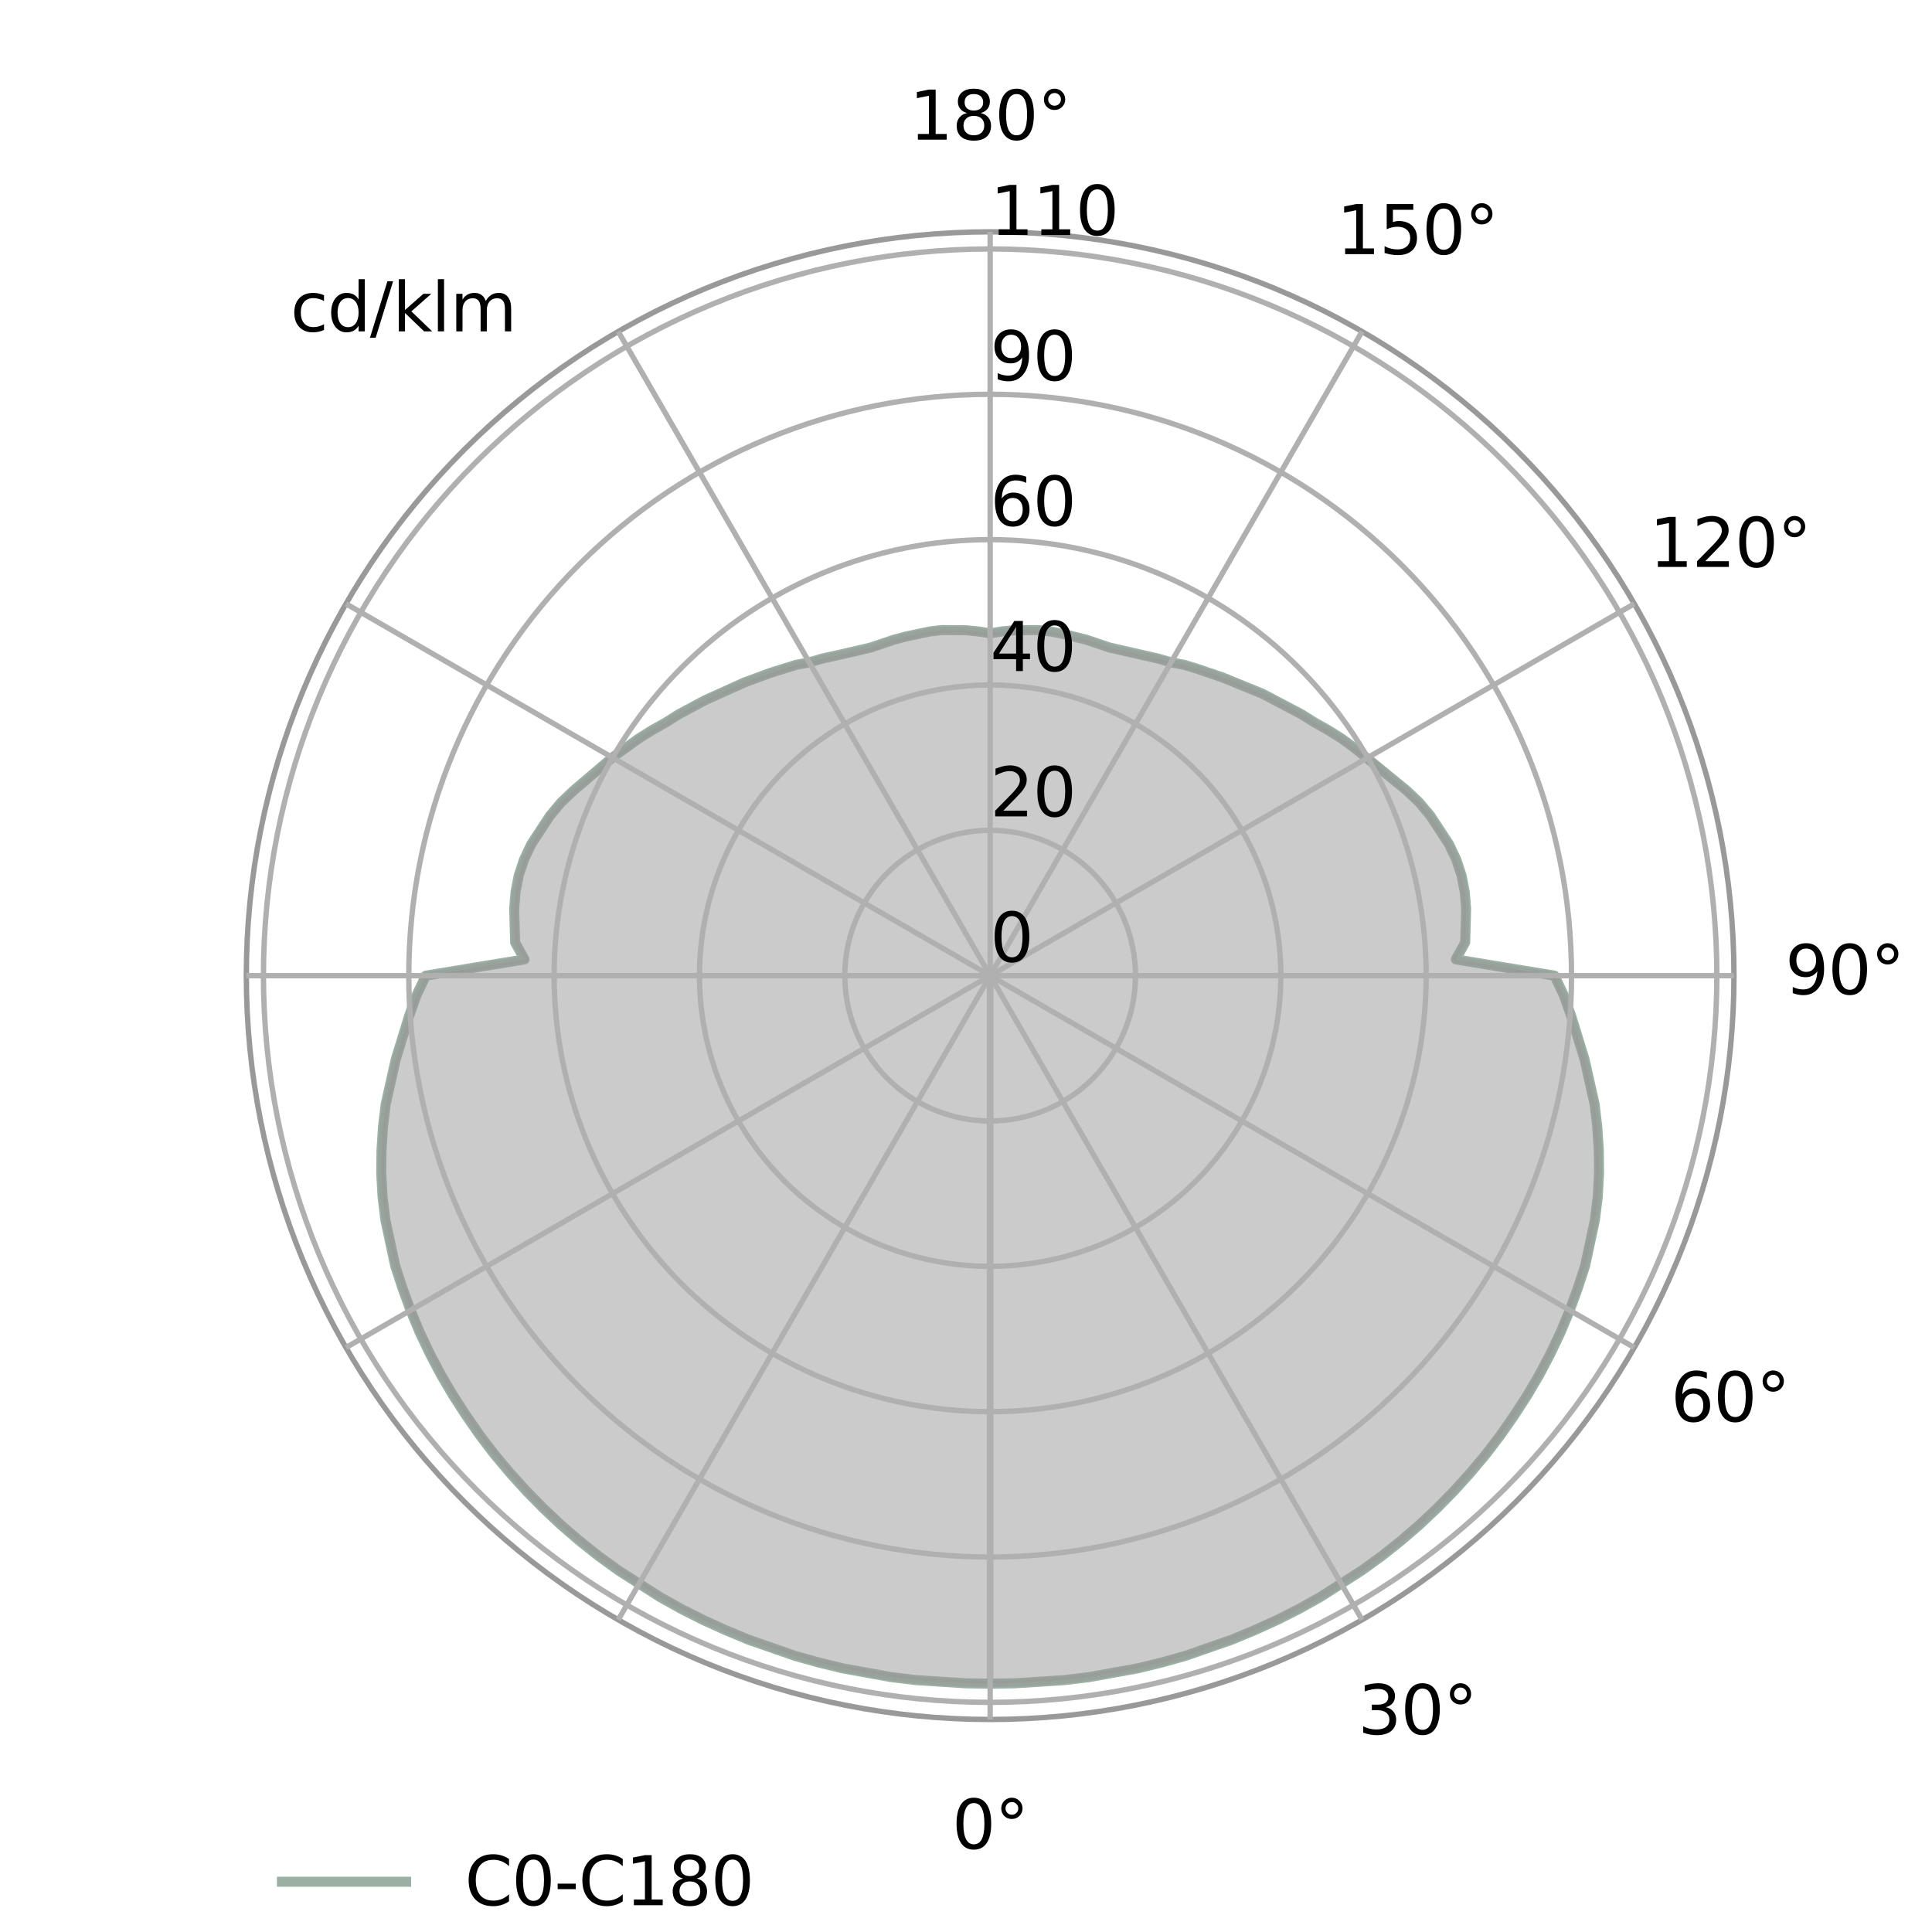 <?xml version="1.0" encoding="utf-8"?><!DOCTYPE svg PUBLIC "-//W3C//DTD SVG 1.1//EN"
  "http://www.w3.org/Graphics/SVG/1.1/DTD/svg11.dtd"><svg xmlns="http://www.w3.org/2000/svg" xmlns:xlink="http://www.w3.org/1999/xlink" width="288pt" height="288pt" viewBox="0 0 288 288"><defs><style>*{stroke-linejoin:round;stroke-linecap:butt}</style></defs><g id="figure_1"><path id="patch_1" fill="#fff" d="M 0 288 L 288 288 L 288 0 L 0 0 z"/><g id="axes_1"><path id="patch_2" fill="#fff" d="M 258.48 145.44 C 258.48 130.879 255.612 116.46 250.04 103.008 C 244.468 89.556 236.3 77.332 226.004 67.036 C 215.708 56.74 203.484 48.572 190.032 43 C 176.58 37.428 162.161 34.56 147.6 34.56 C 133.039 34.56 118.62 37.428 105.168 43 C 91.716 48.572 79.492 56.74 69.196 67.036 C 58.9 77.332 50.732 89.556 45.16 103.008 C 39.588 116.46 36.72 130.879 36.72 145.44 C 36.72 160.001 39.588 174.42 45.16 187.872 C 50.732 201.324 58.9 213.548 69.196 223.844 C 79.492 234.14 91.716 242.308 105.168 247.88 C 118.62 253.452 133.039 256.32 147.6 256.32 C 162.161 256.32 176.58 253.452 190.032 247.88 C 203.484 242.308 215.708 234.14 226.004 223.844 C 236.3 213.548 244.468 201.324 250.04 187.872 C 255.612 174.42 258.48 160.001 258.48 145.44 M 147.6 145.44 C 147.6 145.44 147.6 145.44 147.6 145.44 C 147.6 145.44 147.6 145.44 147.6 145.44 C 147.6 145.44 147.6 145.44 147.6 145.44 C 147.6 145.44 147.6 145.44 147.6 145.44 C 147.6 145.44 147.6 145.44 147.6 145.44 C 147.6 145.44 147.6 145.44 147.6 145.44 C 147.6 145.44 147.6 145.44 147.6 145.44 C 147.6 145.44 147.6 145.44 147.6 145.44 C 147.6 145.44 147.6 145.44 147.6 145.44 C 147.6 145.44 147.6 145.44 147.6 145.44 C 147.6 145.44 147.6 145.44 147.6 145.44 C 147.6 145.44 147.6 145.44 147.6 145.44 C 147.6 145.44 147.6 145.44 147.6 145.44 C 147.6 145.44 147.6 145.44 147.6 145.44 C 147.6 145.44 147.6 145.44 147.6 145.44 C 147.6 145.44 147.6 145.44 147.6 145.44 z"/><path id="patch_3" fill="none" stroke="#999" stroke-linecap="square" stroke-linejoin="miter" stroke-width=".8" d="M 147.6 256.32 C 162.161 256.32 176.58 253.452 190.032 247.88 C 203.484 242.308 215.708 234.14 226.004 223.844 C 236.3 213.548 244.468 201.324 250.04 187.872 C 255.612 174.42 258.48 160.001 258.48 145.44 C 258.48 130.879 255.612 116.46 250.04 103.008 C 244.468 89.556 236.3 77.332 226.004 67.036 C 215.708 56.74 203.484 48.572 190.032 43 C 176.58 37.428 162.161 34.56 147.6 34.56 C 133.039 34.56 118.62 37.428 105.168 43 C 91.716 48.572 79.492 56.74 69.196 67.036 C 58.9 77.332 50.732 89.556 45.16 103.008 C 39.588 116.46 36.72 130.879 36.72 145.44 C 36.72 160.001 39.588 174.42 45.16 187.872 C 50.732 201.324 58.9 213.548 69.196 223.844 C 79.492 234.14 91.716 242.308 105.168 247.88 C 118.62 253.452 133.039 256.32 147.6 256.32"/><path id="line2d_1" fill="none" stroke="#9bafa3" stroke-linecap="square" stroke-width="1.5" d="M 147.6 250.989 L 151.284 250.925 L 158.637 250.451 L 162.297 250.012 L 169.549 248.703 L 173.13 247.834 L 176.676 246.842 L 183.627 244.423 L 187.021 243.011 L 190.365 241.492 L 193.642 239.84 L 196.842 238.05 L 203.004 234.104 L 205.962 231.965 L 208.814 229.694 L 211.573 227.322 L 214.215 224.829 L 216.754 222.243 L 219.18 219.563 L 221.496 216.801 L 223.677 213.94 L 225.725 210.994 L 227.668 207.996 L 229.473 204.924 L 231.127 201.78 L 232.646 198.582 L 233.999 195.322 L 235.201 192.018 L 236.288 188.696 L 237.749 181.862 L 238.171 178.405 L 238.365 174.931 L 238.331 171.457 L 238.106 168.006 L 237.703 164.592 L 236.198 157.892 L 234.229 151.498 L 233.136 148.427 L 231.732 145.44 L 217.014 143.016 L 218.411 140.488 L 218.549 135.469 L 218.348 132.965 L 217.87 130.504 L 217.078 128.117 L 215.991 125.829 L 213.193 121.566 L 211.545 119.604 L 209.656 117.811 L 201.916 111.499 L 199.998 110.097 L 197.983 108.835 L 195.928 107.682 L 194.027 106.483 L 188.187 103.411 L 182.311 101.012 L 178.455 99.695 L 176.548 99.113 L 174.563 98.739 L 172.72 98.195 L 165.403 96.528 L 161.959 95.366 L 158.431 94.486 L 156.646 94.139 L 154.84 93.925 L 151.2 93.952 L 149.392 94.123 L 147.6 94.407 L 145.808 94.123 L 144 93.952 L 140.36 93.925 L 138.554 94.139 L 134.998 94.895 L 133.241 95.366 L 129.797 96.528 L 126.197 97.368 L 122.48 98.195 L 120.637 98.739 L 118.652 99.113 L 114.814 100.314 L 110.934 101.744 L 105.088 104.386 L 101.173 106.483 L 99.272 107.682 L 97.217 108.835 L 95.202 110.097 L 91.286 112.927 L 85.544 117.811 L 83.655 119.604 L 82.007 121.566 L 79.209 125.829 L 78.122 128.117 L 77.33 130.504 L 76.852 132.965 L 76.651 135.469 L 76.789 140.488 L 78.186 143.016 L 63.468 145.44 L 62.064 148.427 L 60.971 151.498 L 59.002 157.892 L 57.497 164.592 L 57.094 168.006 L 56.869 171.457 L 56.835 174.931 L 57.029 178.405 L 57.451 181.862 L 58.912 188.696 L 59.999 192.018 L 61.201 195.322 L 62.554 198.582 L 64.073 201.78 L 65.727 204.924 L 67.532 207.996 L 69.475 210.994 L 71.523 213.94 L 73.704 216.801 L 76.02 219.563 L 78.446 222.243 L 80.985 224.829 L 83.627 227.322 L 86.386 229.694 L 89.238 231.965 L 92.196 234.104 L 98.358 238.05 L 101.558 239.84 L 104.835 241.492 L 108.179 243.011 L 111.573 244.423 L 118.524 246.842 L 122.07 247.834 L 125.651 248.703 L 132.903 250.012 L 136.563 250.451 L 143.916 250.925 L 147.6 250.989 L 147.6 250.989" clip-path="url(#p87bc4ea89e)"/><g id="PolyCollection_1"><defs><path id="m1d4129e392" stroke="#999" stroke-opacity=".5" d="M 147.6 -37.011 L 147.6 -142.56 L 147.6 -142.56 L 147.6 -142.56 L 147.6 -142.56 L 147.6 -142.56 L 147.6 -142.56 L 147.6 -142.56 L 147.6 -142.56 L 147.6 -142.56 L 147.6 -142.56 L 147.6 -142.56 L 147.6 -142.56 L 147.6 -142.56 L 147.6 -142.56 L 147.6 -142.56 L 147.6 -142.56 L 147.6 -142.56 L 147.6 -142.56 L 147.6 -142.56 L 147.6 -142.56 L 147.6 -142.56 L 147.6 -142.56 L 147.6 -142.56 L 147.6 -142.56 L 147.6 -142.56 L 147.6 -142.56 L 147.6 -142.56 L 147.6 -142.56 L 147.6 -142.56 L 147.6 -142.56 L 147.6 -142.56 L 147.6 -142.56 L 147.6 -142.56 L 147.6 -142.56 L 147.6 -142.56 L 147.6 -142.56 L 147.6 -142.56 L 147.6 -142.56 L 147.6 -142.56 L 147.6 -142.56 L 147.6 -142.56 L 147.6 -142.56 L 147.6 -142.56 L 147.6 -142.56 L 147.6 -142.56 L 147.6 -142.56 L 147.6 -142.56 L 147.6 -142.56 L 147.6 -142.56 L 147.6 -142.56 L 147.6 -142.56 L 147.6 -142.56 L 147.6 -142.56 L 147.6 -142.56 L 147.6 -142.56 L 147.6 -142.56 L 147.6 -142.56 L 147.6 -142.56 L 147.6 -142.56 L 147.6 -142.56 L 147.6 -142.56 L 147.6 -142.56 L 147.6 -142.56 L 147.6 -142.56 L 147.6 -142.56 L 147.6 -142.56 L 147.6 -142.56 L 147.6 -142.56 L 147.6 -142.56 L 147.6 -142.56 L 147.6 -142.56 L 147.6 -142.56 L 147.6 -142.56 L 147.6 -142.56 L 147.6 -142.56 L 147.6 -142.56 L 147.6 -142.56 L 147.6 -142.56 L 147.6 -142.56 L 147.6 -142.56 L 147.6 -142.56 L 147.6 -142.56 L 147.6 -142.56 L 147.6 -142.56 L 147.6 -142.56 L 147.6 -142.56 L 147.6 -142.56 L 147.6 -142.56 L 147.6 -142.56 L 147.6 -142.56 L 147.6 -142.56 L 147.6 -142.56 L 147.6 -142.56 L 147.6 -142.56 L 147.6 -142.56 L 147.6 -142.56 L 147.6 -142.56 L 147.6 -142.56 L 147.6 -142.56 L 147.6 -142.56 L 147.6 -142.56 L 147.6 -142.56 L 147.6 -142.56 L 147.6 -142.56 L 147.6 -142.56 L 147.6 -142.56 L 147.6 -142.56 L 147.6 -142.56 L 147.6 -142.56 L 147.6 -142.56 L 147.6 -142.56 L 147.6 -142.56 L 147.6 -142.56 L 147.6 -142.56 L 147.6 -142.56 L 147.6 -142.56 L 147.6 -142.56 L 147.6 -142.56 L 147.6 -142.56 L 147.6 -142.56 L 147.6 -142.56 L 147.6 -142.56 L 147.6 -142.56 L 147.6 -142.56 L 147.6 -142.56 L 147.6 -142.56 L 147.6 -142.56 L 147.6 -142.56 L 147.6 -142.56 L 147.6 -142.56 L 147.6 -142.56 L 147.6 -142.56 L 147.6 -142.56 L 147.6 -142.56 L 147.6 -142.56 L 147.6 -142.56 L 147.6 -142.56 L 147.6 -142.56 L 147.6 -142.56 L 147.6 -142.56 L 147.6 -142.56 L 147.6 -142.56 L 147.6 -142.56 L 147.6 -142.56 L 147.6 -142.56 L 147.6 -142.56 L 147.6 -142.56 L 147.6 -142.56 L 147.6 -142.56 L 147.6 -142.56 L 147.6 -142.56 L 147.6 -142.56 L 147.6 -142.56 L 147.6 -142.56 L 147.6 -142.56 L 147.6 -142.56 L 147.6 -142.56 L 147.6 -142.56 L 147.6 -142.56 L 147.6 -142.56 L 147.6 -142.56 L 147.6 -142.56 L 147.6 -142.56 L 147.6 -142.56 L 147.6 -142.56 L 147.6 -142.56 L 147.6 -142.56 L 147.6 -142.56 L 147.6 -142.56 L 147.6 -142.56 L 147.6 -142.56 L 147.6 -142.56 L 147.6 -142.56 L 147.6 -142.56 L 147.6 -142.56 L 147.6 -142.56 L 147.6 -142.56 L 147.6 -142.56 L 147.6 -142.56 L 147.6 -142.56 L 147.6 -142.56 L 147.6 -37.011 L 147.6 -37.011 L 143.916 -37.075 L 140.237 -37.258 L 136.563 -37.549 L 132.903 -37.988 L 129.272 -38.614 L 125.651 -39.297 L 122.07 -40.166 L 118.524 -41.158 L 115.034 -42.332 L 111.573 -43.577 L 108.179 -44.989 L 104.835 -46.508 L 101.558 -48.16 L 98.358 -49.95 L 95.248 -51.884 L 92.196 -53.896 L 89.238 -56.035 L 86.386 -58.306 L 83.627 -60.678 L 80.985 -63.171 L 78.446 -65.757 L 76.02 -68.437 L 73.704 -71.199 L 71.523 -74.06 L 69.475 -77.006 L 67.532 -80.004 L 65.727 -83.076 L 64.073 -86.22 L 62.554 -89.418 L 61.201 -92.678 L 59.999 -95.982 L 58.912 -99.304 L 58.135 -102.728 L 57.451 -106.138 L 57.029 -109.595 L 56.835 -113.069 L 56.869 -116.543 L 57.094 -119.994 L 57.497 -123.408 L 58.267 -126.808 L 59.002 -130.108 L 59.989 -133.352 L 60.971 -136.502 L 62.064 -139.573 L 63.468 -142.56 L 78.186 -144.984 L 76.789 -147.512 L 76.681 -150.014 L 76.651 -152.531 L 76.852 -155.035 L 77.33 -157.496 L 78.122 -159.883 L 79.209 -162.171 L 80.575 -164.338 L 82.007 -166.434 L 83.655 -168.396 L 85.544 -170.189 L 87.544 -171.851 L 89.394 -173.509 L 91.286 -175.073 L 93.284 -176.501 L 95.202 -177.903 L 97.217 -179.165 L 99.272 -180.318 L 101.173 -181.517 L 103.151 -182.582 L 105.088 -183.614 L 107.013 -184.589 L 109.009 -185.419 L 110.934 -186.256 L 112.889 -186.988 L 114.814 -187.686 L 116.745 -188.305 L 118.652 -188.887 L 120.637 -189.261 L 122.48 -189.805 L 124.354 -190.222 L 126.197 -190.632 L 128.025 -191.01 L 129.797 -191.472 L 131.518 -192.054 L 133.241 -192.634 L 134.998 -193.105 L 136.769 -193.514 L 138.554 -193.861 L 140.36 -194.075 L 142.183 -194.103 L 144 -194.048 L 145.808 -193.877 L 147.6 -193.593 L 149.392 -193.877 L 151.2 -194.048 L 153.017 -194.103 L 154.84 -194.075 L 156.646 -193.861 L 158.431 -193.514 L 160.202 -193.105 L 161.959 -192.634 L 163.682 -192.054 L 165.403 -191.472 L 167.175 -191.01 L 169.003 -190.632 L 170.846 -190.222 L 172.72 -189.805 L 174.563 -189.261 L 176.548 -188.887 L 178.455 -188.305 L 180.386 -187.686 L 182.311 -186.988 L 184.266 -186.256 L 186.191 -185.419 L 188.187 -184.589 L 190.112 -183.614 L 192.049 -182.582 L 194.027 -181.517 L 195.928 -180.318 L 197.983 -179.165 L 199.998 -177.903 L 201.916 -176.501 L 203.914 -175.073 L 205.806 -173.509 L 207.656 -171.851 L 209.656 -170.189 L 211.545 -168.396 L 213.193 -166.434 L 214.625 -164.338 L 215.991 -162.171 L 217.078 -159.883 L 217.87 -157.496 L 218.348 -155.035 L 218.549 -152.531 L 218.519 -150.014 L 218.411 -147.512 L 217.014 -144.984 L 231.732 -142.56 L 233.136 -139.573 L 234.229 -136.502 L 235.211 -133.352 L 236.198 -130.108 L 236.933 -126.808 L 237.703 -123.408 L 238.106 -119.994 L 238.331 -116.543 L 238.365 -113.069 L 238.171 -109.595 L 237.749 -106.138 L 237.065 -102.728 L 236.288 -99.304 L 235.201 -95.982 L 233.999 -92.678 L 232.646 -89.418 L 231.127 -86.22 L 229.473 -83.076 L 227.668 -80.004 L 225.725 -77.006 L 223.677 -74.06 L 221.496 -71.199 L 219.18 -68.437 L 216.754 -65.757 L 214.215 -63.171 L 211.573 -60.678 L 208.814 -58.306 L 205.962 -56.035 L 203.004 -53.896 L 199.952 -51.884 L 196.842 -49.95 L 193.642 -48.16 L 190.365 -46.508 L 187.021 -44.989 L 183.627 -43.577 L 180.166 -42.332 L 176.676 -41.158 L 173.13 -40.166 L 169.549 -39.297 L 165.928 -38.614 L 162.297 -37.988 L 158.637 -37.549 L 154.963 -37.258 L 151.284 -37.075 L 147.6 -37.011 z"/></defs><g clip-path="url(#p87bc4ea89e)"><use xlink:href="#m1d4129e392" y="288" fill="#999" fill-opacity=".5" stroke="#999" stroke-opacity=".5"/></g></g><g id="matplotlib.axis_1"><g id="xtick_1"><path id="line2d_2" fill="none" stroke="#b0b0b0" stroke-linecap="square" stroke-width=".8" d="M 147.6 145.44 L 147.6 256.32" clip-path="url(#p87bc4ea89e)"/><g id="text_1" transform="matrix(.1 0 0 -.1 141.919 275.58)"><defs><path id="DejaVuSans-30" d="M 2034 4250 Q 1547 4250 1301 3770 Q 1056 3291 1056 2328 Q 1056 1369 1301 889 Q 1547 409 2034 409 Q 2525 409 2770 889 Q 3016 1369 3016 2328 Q 3016 3291 2770 3770 Q 2525 4250 2034 4250 z M 2034 4750 Q 2819 4750 3233 4129 Q 3647 3509 3647 2328 Q 3647 1150 3233 529 Q 2819 -91 2034 -91 Q 1250 -91 836 529 Q 422 1150 422 2328 Q 422 3509 836 4129 Q 1250 4750 2034 4750 z" transform="scale(.016)"/><path id="DejaVuSans-b0" d="M 1600 4347 Q 1350 4347 1178 4173 Q 1006 4000 1006 3750 Q 1006 3503 1178 3333 Q 1350 3163 1600 3163 Q 1850 3163 2022 3333 Q 2194 3503 2194 3750 Q 2194 3997 2020 4172 Q 1847 4347 1600 4347 z M 1600 4750 Q 1800 4750 1984 4673 Q 2169 4597 2303 4453 Q 2447 4313 2519 4134 Q 2591 3956 2591 3750 Q 2591 3338 2302 3052 Q 2013 2766 1594 2766 Q 1172 2766 890 3047 Q 609 3328 609 3750 Q 609 4169 896 4459 Q 1184 4750 1600 4750 z" transform="scale(.016)"/></defs><use xlink:href="#DejaVuSans-30"/><use xlink:href="#DejaVuSans-b0" x="63.623"/></g></g><g id="xtick_2"><path id="line2d_3" fill="none" stroke="#b0b0b0" stroke-linecap="square" stroke-width=".8" d="M 147.6 145.44 L 203.04 241.465" clip-path="url(#p87bc4ea89e)"/><g id="text_2" transform="matrix(.1 0 0 -.1 202.428 258.514)"><defs><path id="DejaVuSans-33" d="M 2597 2516 Q 3050 2419 3304 2112 Q 3559 1806 3559 1356 Q 3559 666 3084 287 Q 2609 -91 1734 -91 Q 1441 -91 1130 -33 Q 819 25 488 141 L 488 750 Q 750 597 1062 519 Q 1375 441 1716 441 Q 2309 441 2620 675 Q 2931 909 2931 1356 Q 2931 1769 2642 2001 Q 2353 2234 1838 2234 L 1294 2234 L 1294 2753 L 1863 2753 Q 2328 2753 2575 2939 Q 2822 3125 2822 3475 Q 2822 3834 2567 4026 Q 2313 4219 1838 4219 Q 1578 4219 1281 4162 Q 984 4106 628 3988 L 628 4550 Q 988 4650 1302 4700 Q 1616 4750 1894 4750 Q 2613 4750 3031 4423 Q 3450 4097 3450 3541 Q 3450 3153 3228 2886 Q 3006 2619 2597 2516 z" transform="scale(.016)"/></defs><use xlink:href="#DejaVuSans-33"/><use xlink:href="#DejaVuSans-30" x="63.623"/><use xlink:href="#DejaVuSans-b0" x="127.246"/></g></g><g id="xtick_3"><path id="line2d_4" fill="none" stroke="#b0b0b0" stroke-linecap="square" stroke-width=".8" d="M 147.6 145.44 L 243.625 200.88" clip-path="url(#p87bc4ea89e)"/><g id="text_3" transform="matrix(.1 0 0 -.1 249.052 211.89)"><defs><path id="DejaVuSans-36" d="M 2113 2584 Q 1688 2584 1439 2293 Q 1191 2003 1191 1497 Q 1191 994 1439 701 Q 1688 409 2113 409 Q 2538 409 2786 701 Q 3034 994 3034 1497 Q 3034 2003 2786 2293 Q 2538 2584 2113 2584 z M 3366 4563 L 3366 3988 Q 3128 4100 2886 4159 Q 2644 4219 2406 4219 Q 1781 4219 1451 3797 Q 1122 3375 1075 2522 Q 1259 2794 1537 2939 Q 1816 3084 2150 3084 Q 2853 3084 3261 2657 Q 3669 2231 3669 1497 Q 3669 778 3244 343 Q 2819 -91 2113 -91 Q 1303 -91 875 529 Q 447 1150 447 2328 Q 447 3434 972 4092 Q 1497 4750 2381 4750 Q 2619 4750 2861 4703 Q 3103 4656 3366 4563 z" transform="scale(.016)"/></defs><use xlink:href="#DejaVuSans-36"/><use xlink:href="#DejaVuSans-30" x="63.623"/><use xlink:href="#DejaVuSans-b0" x="127.246"/></g></g><g id="xtick_4"><path id="line2d_5" fill="none" stroke="#b0b0b0" stroke-linecap="square" stroke-width=".8" d="M 147.6 145.44 L 258.48 145.44" clip-path="url(#p87bc4ea89e)"/><g id="text_4" transform="matrix(.1 0 0 -.1 266.118 148.2)"><defs><path id="DejaVuSans-39" d="M 703 97 L 703 672 Q 941 559 1184 500 Q 1428 441 1663 441 Q 2288 441 2617 861 Q 2947 1281 2994 2138 Q 2813 1869 2534 1725 Q 2256 1581 1919 1581 Q 1219 1581 811 2004 Q 403 2428 403 3163 Q 403 3881 828 4315 Q 1253 4750 1959 4750 Q 2769 4750 3195 4129 Q 3622 3509 3622 2328 Q 3622 1225 3098 567 Q 2575 -91 1691 -91 Q 1453 -91 1209 -44 Q 966 3 703 97 z M 1959 2075 Q 2384 2075 2632 2365 Q 2881 2656 2881 3163 Q 2881 3666 2632 3958 Q 2384 4250 1959 4250 Q 1534 4250 1286 3958 Q 1038 3666 1038 3163 Q 1038 2656 1286 2365 Q 1534 2075 1959 2075 z" transform="scale(.016)"/></defs><use xlink:href="#DejaVuSans-39"/><use xlink:href="#DejaVuSans-30" x="63.623"/><use xlink:href="#DejaVuSans-b0" x="127.246"/></g></g><g id="xtick_5"><path id="line2d_6" fill="none" stroke="#b0b0b0" stroke-linecap="square" stroke-width=".8" d="M 147.6 145.44 L 243.625 90" clip-path="url(#p87bc4ea89e)"/><g id="text_5" transform="matrix(.1 0 0 -.1 245.87 84.51)"><defs><path id="DejaVuSans-31" d="M 794 531 L 1825 531 L 1825 4091 L 703 3866 L 703 4441 L 1819 4666 L 2450 4666 L 2450 531 L 3481 531 L 3481 0 L 794 0 L 794 531 z" transform="scale(.016)"/><path id="DejaVuSans-32" d="M 1228 531 L 3431 531 L 3431 0 L 469 0 L 469 531 Q 828 903 1448 1529 Q 2069 2156 2228 2338 Q 2531 2678 2651 2914 Q 2772 3150 2772 3378 Q 2772 3750 2511 3984 Q 2250 4219 1831 4219 Q 1534 4219 1204 4116 Q 875 4013 500 3803 L 500 4441 Q 881 4594 1212 4672 Q 1544 4750 1819 4750 Q 2544 4750 2975 4387 Q 3406 4025 3406 3419 Q 3406 3131 3298 2873 Q 3191 2616 2906 2266 Q 2828 2175 2409 1742 Q 1991 1309 1228 531 z" transform="scale(.016)"/></defs><use xlink:href="#DejaVuSans-31"/><use xlink:href="#DejaVuSans-32" x="63.623"/><use xlink:href="#DejaVuSans-30" x="127.246"/><use xlink:href="#DejaVuSans-b0" x="190.869"/></g></g><g id="xtick_6"><path id="line2d_7" fill="none" stroke="#b0b0b0" stroke-linecap="square" stroke-width=".8" d="M 147.6 145.44 L 203.04 49.415" clip-path="url(#p87bc4ea89e)"/><g id="text_6" transform="matrix(.1 0 0 -.1 199.246 37.885)"><defs><path id="DejaVuSans-35" d="M 691 4666 L 3169 4666 L 3169 4134 L 1269 4134 L 1269 2991 Q 1406 3038 1543 3061 Q 1681 3084 1819 3084 Q 2600 3084 3056 2656 Q 3513 2228 3513 1497 Q 3513 744 3044 326 Q 2575 -91 1722 -91 Q 1428 -91 1123 -41 Q 819 9 494 109 L 494 744 Q 775 591 1075 516 Q 1375 441 1709 441 Q 2250 441 2565 725 Q 2881 1009 2881 1497 Q 2881 1984 2565 2268 Q 2250 2553 1709 2553 Q 1456 2553 1204 2497 Q 953 2441 691 2322 L 691 4666 z" transform="scale(.016)"/></defs><use xlink:href="#DejaVuSans-31"/><use xlink:href="#DejaVuSans-35" x="63.623"/><use xlink:href="#DejaVuSans-30" x="127.246"/><use xlink:href="#DejaVuSans-b0" x="190.869"/></g></g><g id="xtick_7"><path id="line2d_8" fill="none" stroke="#b0b0b0" stroke-linecap="square" stroke-width=".8" d="M 147.6 145.44 L 147.6 34.56" clip-path="url(#p87bc4ea89e)"/><g id="text_7" transform="matrix(.1 0 0 -.1 135.556 20.82)"><defs><path id="DejaVuSans-38" d="M 2034 2216 Q 1584 2216 1326 1975 Q 1069 1734 1069 1313 Q 1069 891 1326 650 Q 1584 409 2034 409 Q 2484 409 2743 651 Q 3003 894 3003 1313 Q 3003 1734 2745 1975 Q 2488 2216 2034 2216 z M 1403 2484 Q 997 2584 770 2862 Q 544 3141 544 3541 Q 544 4100 942 4425 Q 1341 4750 2034 4750 Q 2731 4750 3128 4425 Q 3525 4100 3525 3541 Q 3525 3141 3298 2862 Q 3072 2584 2669 2484 Q 3125 2378 3379 2068 Q 3634 1759 3634 1313 Q 3634 634 3220 271 Q 2806 -91 2034 -91 Q 1263 -91 848 271 Q 434 634 434 1313 Q 434 1759 690 2068 Q 947 2378 1403 2484 z M 1172 3481 Q 1172 3119 1398 2916 Q 1625 2713 2034 2713 Q 2441 2713 2670 2916 Q 2900 3119 2900 3481 Q 2900 3844 2670 4047 Q 2441 4250 2034 4250 Q 1625 4250 1398 4047 Q 1172 3844 1172 3481 z" transform="scale(.016)"/></defs><use xlink:href="#DejaVuSans-31"/><use xlink:href="#DejaVuSans-38" x="63.623"/><use xlink:href="#DejaVuSans-30" x="127.246"/><use xlink:href="#DejaVuSans-b0" x="190.869"/></g></g><g id="xtick_8"><path id="line2d_9" fill="none" stroke="#b0b0b0" stroke-linecap="square" stroke-width=".8" d="M 147.6 145.44 L 92.16 49.415" clip-path="url(#p87bc4ea89e)"/></g><g id="xtick_9"><path id="line2d_10" fill="none" stroke="#b0b0b0" stroke-linecap="square" stroke-width=".8" d="M 147.6 145.44 L 51.575 90" clip-path="url(#p87bc4ea89e)"/></g><g id="xtick_10"><path id="line2d_11" fill="none" stroke="#b0b0b0" stroke-linecap="square" stroke-width=".8" d="M 147.6 145.44 L 36.72 145.44" clip-path="url(#p87bc4ea89e)"/></g><g id="xtick_11"><path id="line2d_12" fill="none" stroke="#b0b0b0" stroke-linecap="square" stroke-width=".8" d="M 147.6 145.44 L 51.575 200.88" clip-path="url(#p87bc4ea89e)"/></g><g id="xtick_12"><path id="line2d_13" fill="none" stroke="#b0b0b0" stroke-linecap="square" stroke-width=".8" d="M 147.6 145.44 L 92.16 241.465" clip-path="url(#p87bc4ea89e)"/></g></g><g id="matplotlib.axis_2"><g id="ytick_1"><path id="line2d_14" fill="none" stroke="#b0b0b0" stroke-linecap="square" stroke-width=".8" d="M 147.6 145.44 C 147.6 145.44 147.6 145.44 147.6 145.44 C 147.6 145.44 147.6 145.44 147.6 145.44 C 147.6 145.44 147.6 145.44 147.6 145.44 C 147.6 145.44 147.6 145.44 147.6 145.44 C 147.6 145.44 147.6 145.44 147.6 145.44 C 147.6 145.44 147.6 145.44 147.6 145.44 C 147.6 145.44 147.6 145.44 147.6 145.44 C 147.6 145.44 147.6 145.44 147.6 145.44 C 147.6 145.44 147.6 145.44 147.6 145.44 C 147.6 145.44 147.6 145.44 147.6 145.44 C 147.6 145.44 147.6 145.44 147.6 145.44 C 147.6 145.44 147.6 145.44 147.6 145.44 C 147.6 145.44 147.6 145.44 147.6 145.44 C 147.6 145.44 147.6 145.44 147.6 145.44 C 147.6 145.44 147.6 145.44 147.6 145.44 C 147.6 145.44 147.6 145.44 147.6 145.44" clip-path="url(#p87bc4ea89e)"/><use xlink:href="#DejaVuSans-30" id="text_8" transform="matrix(.1 0 0 -.1 147.6 143.36)"/></g><g id="ytick_2"><path id="line2d_15" fill="none" stroke="#b0b0b0" stroke-linecap="square" stroke-width=".8" d="M 147.6 167.106 C 150.445 167.106 153.263 166.545 155.891 165.456 C 158.52 164.368 160.908 162.772 162.92 160.76 C 164.932 158.748 166.528 156.36 167.616 153.731 C 168.705 151.103 169.266 148.285 169.266 145.44 C 169.266 142.595 168.705 139.777 167.616 137.149 C 166.528 134.52 164.932 132.132 162.92 130.12 C 160.908 128.108 158.52 126.512 155.891 125.424 C 153.263 124.335 150.445 123.774 147.6 123.774 C 144.755 123.774 141.937 124.335 139.309 125.424 C 136.68 126.512 134.292 128.108 132.28 130.12 C 130.268 132.132 128.672 134.52 127.584 137.149 C 126.495 139.777 125.934 142.595 125.934 145.44 C 125.934 148.285 126.495 151.103 127.584 153.731 C 128.672 156.36 130.268 158.748 132.28 160.76 C 134.292 162.772 136.68 164.368 139.309 165.456 C 141.937 166.545 144.755 167.106 147.6 167.106" clip-path="url(#p87bc4ea89e)"/><g id="text_9" transform="matrix(.1 0 0 -.1 147.6 121.695)"><use xlink:href="#DejaVuSans-32"/><use xlink:href="#DejaVuSans-30" x="63.623"/></g></g><g id="ytick_3"><path id="line2d_16" fill="none" stroke="#b0b0b0" stroke-linecap="square" stroke-width=".8" d="M 147.6 188.771 C 153.29 188.771 158.925 187.65 164.182 185.473 C 169.439 183.295 174.216 180.103 178.24 176.08 C 182.263 172.056 185.455 167.279 187.633 162.022 C 189.81 156.765 190.931 151.13 190.931 145.44 C 190.931 139.75 189.81 134.115 187.633 128.858 C 185.455 123.601 182.263 118.824 178.24 114.8 C 174.216 110.777 169.439 107.585 164.182 105.407 C 158.925 103.23 153.29 102.109 147.6 102.109 C 141.91 102.109 136.275 103.23 131.018 105.407 C 125.761 107.585 120.984 110.777 116.96 114.8 C 112.937 118.824 109.745 123.601 107.567 128.858 C 105.39 134.115 104.269 139.75 104.269 145.44 C 104.269 151.13 105.39 156.765 107.567 162.022 C 109.745 167.279 112.937 172.056 116.96 176.08 C 120.984 180.103 125.761 183.295 131.018 185.473 C 136.275 187.65 141.91 188.771 147.6 188.771" clip-path="url(#p87bc4ea89e)"/><g id="text_10" transform="matrix(.1 0 0 -.1 147.6 100.029)"><defs><path id="DejaVuSans-34" d="M 2419 4116 L 825 1625 L 2419 1625 L 2419 4116 z M 2253 4666 L 3047 4666 L 3047 1625 L 3713 1625 L 3713 1100 L 3047 1100 L 3047 0 L 2419 0 L 2419 1100 L 313 1100 L 313 1709 L 2253 4666 z" transform="scale(.016)"/></defs><use xlink:href="#DejaVuSans-34"/><use xlink:href="#DejaVuSans-30" x="63.623"/></g></g><g id="ytick_4"><path id="line2d_17" fill="none" stroke="#b0b0b0" stroke-linecap="square" stroke-width=".8" d="M 147.6 210.437 C 156.135 210.437 164.588 208.756 172.473 205.489 C 180.359 202.223 187.524 197.435 193.56 191.4 C 199.595 185.364 204.383 178.199 207.649 170.313 C 210.916 162.428 212.597 153.975 212.597 145.44 C 212.597 136.905 210.916 128.452 207.649 120.567 C 204.383 112.681 199.595 105.516 193.56 99.48 C 187.524 93.445 180.359 88.657 172.473 85.391 C 164.588 82.124 156.135 80.443 147.6 80.443 C 139.065 80.443 130.612 82.124 122.727 85.391 C 114.841 88.657 107.676 93.445 101.64 99.48 C 95.605 105.516 90.817 112.681 87.551 120.567 C 84.284 128.452 82.603 136.905 82.603 145.44 C 82.603 153.975 84.284 162.428 87.551 170.313 C 90.817 178.199 95.605 185.364 101.64 191.4 C 107.676 197.435 114.841 202.223 122.727 205.489 C 130.612 208.756 139.065 210.437 147.6 210.437" clip-path="url(#p87bc4ea89e)"/><g id="text_11" transform="matrix(.1 0 0 -.1 147.6 78.363)"><use xlink:href="#DejaVuSans-36"/><use xlink:href="#DejaVuSans-30" x="63.623"/></g></g><g id="ytick_5"><path id="line2d_18" fill="none" stroke="#b0b0b0" stroke-linecap="square" stroke-width=".8" d="M 147.6 232.103 C 158.98 232.103 170.25 229.861 180.764 225.506 C 191.279 221.151 200.833 214.767 208.88 206.72 C 216.927 198.673 223.311 189.119 227.666 178.604 C 232.021 168.09 234.263 156.82 234.263 145.44 C 234.263 134.06 232.021 122.79 227.666 112.276 C 223.311 101.761 216.927 92.207 208.88 84.16 C 200.833 76.113 191.279 69.729 180.764 65.374 C 170.25 61.019 158.98 58.777 147.6 58.777 C 136.22 58.777 124.95 61.019 114.436 65.374 C 103.921 69.729 94.367 76.113 86.32 84.16 C 78.273 92.207 71.889 101.761 67.534 112.276 C 63.179 122.79 60.937 134.06 60.937 145.44 C 60.937 156.82 63.179 168.09 67.534 178.604 C 71.889 189.119 78.273 198.673 86.32 206.72 C 94.367 214.767 103.921 221.151 114.436 225.506 C 124.95 229.861 136.22 232.103 147.6 232.103" clip-path="url(#p87bc4ea89e)"/><g id="text_12" transform="matrix(.1 0 0 -.1 147.6 56.698)"><use xlink:href="#DejaVuSans-39"/><use xlink:href="#DejaVuSans-30" x="63.623"/></g></g><g id="ytick_6"><path id="line2d_19" fill="none" stroke="#b0b0b0" stroke-linecap="square" stroke-width=".8" d="M 147.6 253.768 C 161.826 253.768 175.913 250.966 189.055 245.522 C 202.198 240.078 214.141 232.099 224.2 222.04 C 234.259 211.981 242.238 200.038 247.682 186.895 C 253.126 173.753 255.928 159.666 255.928 145.44 C 255.928 131.214 253.126 117.127 247.682 103.985 C 242.238 90.842 234.259 78.899 224.2 68.84 C 214.141 58.781 202.198 50.802 189.055 45.358 C 175.913 39.914 161.826 37.112 147.6 37.112 C 133.374 37.112 119.287 39.914 106.145 45.358 C 93.002 50.802 81.059 58.781 71 68.84 C 60.941 78.899 52.962 90.842 47.518 103.985 C 42.074 117.127 39.272 131.214 39.272 145.44 C 39.272 159.666 42.074 173.753 47.518 186.895 C 52.962 200.038 60.941 211.981 71 222.04 C 81.059 232.099 93.002 240.078 106.145 245.522 C 119.287 250.966 133.374 253.768 147.6 253.768" clip-path="url(#p87bc4ea89e)"/><g id="text_13" transform="matrix(.1 0 0 -.1 147.6 35.032)"><use xlink:href="#DejaVuSans-31"/><use xlink:href="#DejaVuSans-31" x="63.623"/><use xlink:href="#DejaVuSans-30" x="127.246"/></g></g></g><g id="text_14" transform="matrix(.1 0 0 -.1 43.305 49.396)"><defs><path id="DejaVuSans-63" d="M 3122 3366 L 3122 2828 Q 2878 2963 2633 3030 Q 2388 3097 2138 3097 Q 1578 3097 1268 2742 Q 959 2388 959 1747 Q 959 1106 1268 751 Q 1578 397 2138 397 Q 2388 397 2633 464 Q 2878 531 3122 666 L 3122 134 Q 2881 22 2623 -34 Q 2366 -91 2075 -91 Q 1284 -91 818 406 Q 353 903 353 1747 Q 353 2603 823 3093 Q 1294 3584 2113 3584 Q 2378 3584 2631 3529 Q 2884 3475 3122 3366 z" transform="scale(.016)"/><path id="DejaVuSans-64" d="M 2906 2969 L 2906 4863 L 3481 4863 L 3481 0 L 2906 0 L 2906 525 Q 2725 213 2448 61 Q 2172 -91 1784 -91 Q 1150 -91 751 415 Q 353 922 353 1747 Q 353 2572 751 3078 Q 1150 3584 1784 3584 Q 2172 3584 2448 3432 Q 2725 3281 2906 2969 z M 947 1747 Q 947 1113 1208 752 Q 1469 391 1925 391 Q 2381 391 2643 752 Q 2906 1113 2906 1747 Q 2906 2381 2643 2742 Q 2381 3103 1925 3103 Q 1469 3103 1208 2742 Q 947 2381 947 1747 z" transform="scale(.016)"/><path id="DejaVuSans-2f" d="M 1625 4666 L 2156 4666 L 531 -594 L 0 -594 L 1625 4666 z" transform="scale(.016)"/><path id="DejaVuSans-6b" d="M 581 4863 L 1159 4863 L 1159 1991 L 2875 3500 L 3609 3500 L 1753 1863 L 3688 0 L 2938 0 L 1159 1709 L 1159 0 L 581 0 L 581 4863 z" transform="scale(.016)"/><path id="DejaVuSans-6c" d="M 603 4863 L 1178 4863 L 1178 0 L 603 0 L 603 4863 z" transform="scale(.016)"/><path id="DejaVuSans-6d" d="M 3328 2828 Q 3544 3216 3844 3400 Q 4144 3584 4550 3584 Q 5097 3584 5394 3201 Q 5691 2819 5691 2113 L 5691 0 L 5113 0 L 5113 2094 Q 5113 2597 4934 2840 Q 4756 3084 4391 3084 Q 3944 3084 3684 2787 Q 3425 2491 3425 1978 L 3425 0 L 2847 0 L 2847 2094 Q 2847 2600 2669 2842 Q 2491 3084 2119 3084 Q 1678 3084 1418 2786 Q 1159 2488 1159 1978 L 1159 0 L 581 0 L 581 3500 L 1159 3500 L 1159 2956 Q 1356 3278 1631 3431 Q 1906 3584 2284 3584 Q 2666 3584 2933 3390 Q 3200 3197 3328 2828 z" transform="scale(.016)"/></defs><use xlink:href="#DejaVuSans-63"/><use xlink:href="#DejaVuSans-64" x="54.98"/><use xlink:href="#DejaVuSans-2f" x="118.457"/><use xlink:href="#DejaVuSans-6b" x="152.148"/><use xlink:href="#DejaVuSans-6c" x="210.059"/><use xlink:href="#DejaVuSans-6d" x="237.842"/></g><g id="legend_1"><path id="line2d_20" fill="none" stroke="#9bafa3" stroke-linecap="square" stroke-width="1.5" d="M 41.285 280.506 L 51.285 280.506 L 61.285 280.506"/><g id="text_15" transform="matrix(.1 0 0 -.1 69.285 284.006)"><defs><path id="DejaVuSans-43" d="M 4122 4306 L 4122 3641 Q 3803 3938 3442 4084 Q 3081 4231 2675 4231 Q 1875 4231 1450 3742 Q 1025 3253 1025 2328 Q 1025 1406 1450 917 Q 1875 428 2675 428 Q 3081 428 3442 575 Q 3803 722 4122 1019 L 4122 359 Q 3791 134 3420 21 Q 3050 -91 2638 -91 Q 1578 -91 968 557 Q 359 1206 359 2328 Q 359 3453 968 4101 Q 1578 4750 2638 4750 Q 3056 4750 3426 4639 Q 3797 4528 4122 4306 z" transform="scale(.016)"/><path id="DejaVuSans-2d" d="M 313 2009 L 1997 2009 L 1997 1497 L 313 1497 L 313 2009 z" transform="scale(.016)"/></defs><use xlink:href="#DejaVuSans-43"/><use xlink:href="#DejaVuSans-30" x="69.824"/><use xlink:href="#DejaVuSans-2d" x="133.447"/><use xlink:href="#DejaVuSans-43" x="169.531"/><use xlink:href="#DejaVuSans-31" x="239.355"/><use xlink:href="#DejaVuSans-38" x="302.979"/><use xlink:href="#DejaVuSans-30" x="366.602"/></g></g></g></g><defs><clipPath id="p87bc4ea89e"><path d="M 258.48 145.44 C 258.48 130.879 255.612 116.46 250.04 103.008 C 244.468 89.556 236.3 77.332 226.004 67.036 C 215.708 56.74 203.484 48.572 190.032 43 C 176.58 37.428 162.161 34.56 147.6 34.56 C 133.039 34.56 118.62 37.428 105.168 43 C 91.716 48.572 79.492 56.74 69.196 67.036 C 58.9 77.332 50.732 89.556 45.16 103.008 C 39.588 116.46 36.72 130.879 36.72 145.44 C 36.72 160.001 39.588 174.42 45.16 187.872 C 50.732 201.324 58.9 213.548 69.196 223.844 C 79.492 234.14 91.716 242.308 105.168 247.88 C 118.62 253.452 133.039 256.32 147.6 256.32 C 162.161 256.32 176.58 253.452 190.032 247.88 C 203.484 242.308 215.708 234.14 226.004 223.844 C 236.3 213.548 244.468 201.324 250.04 187.872 C 255.612 174.42 258.48 160.001 258.48 145.44 M 147.6 145.44 C 147.6 145.44 147.6 145.44 147.6 145.44 C 147.6 145.44 147.6 145.44 147.6 145.44 C 147.6 145.44 147.6 145.44 147.6 145.44 C 147.6 145.44 147.6 145.44 147.6 145.44 C 147.6 145.44 147.6 145.44 147.6 145.44 C 147.6 145.44 147.6 145.44 147.6 145.44 C 147.6 145.44 147.6 145.44 147.6 145.44 C 147.6 145.44 147.6 145.44 147.6 145.44 C 147.6 145.44 147.6 145.44 147.6 145.44 C 147.6 145.44 147.6 145.44 147.6 145.44 C 147.6 145.44 147.6 145.44 147.6 145.44 C 147.6 145.44 147.6 145.44 147.6 145.44 C 147.6 145.44 147.6 145.44 147.6 145.44 C 147.6 145.44 147.6 145.44 147.6 145.44 C 147.6 145.44 147.6 145.44 147.6 145.44 C 147.6 145.44 147.6 145.44 147.6 145.44 z"/></clipPath></defs></svg>

